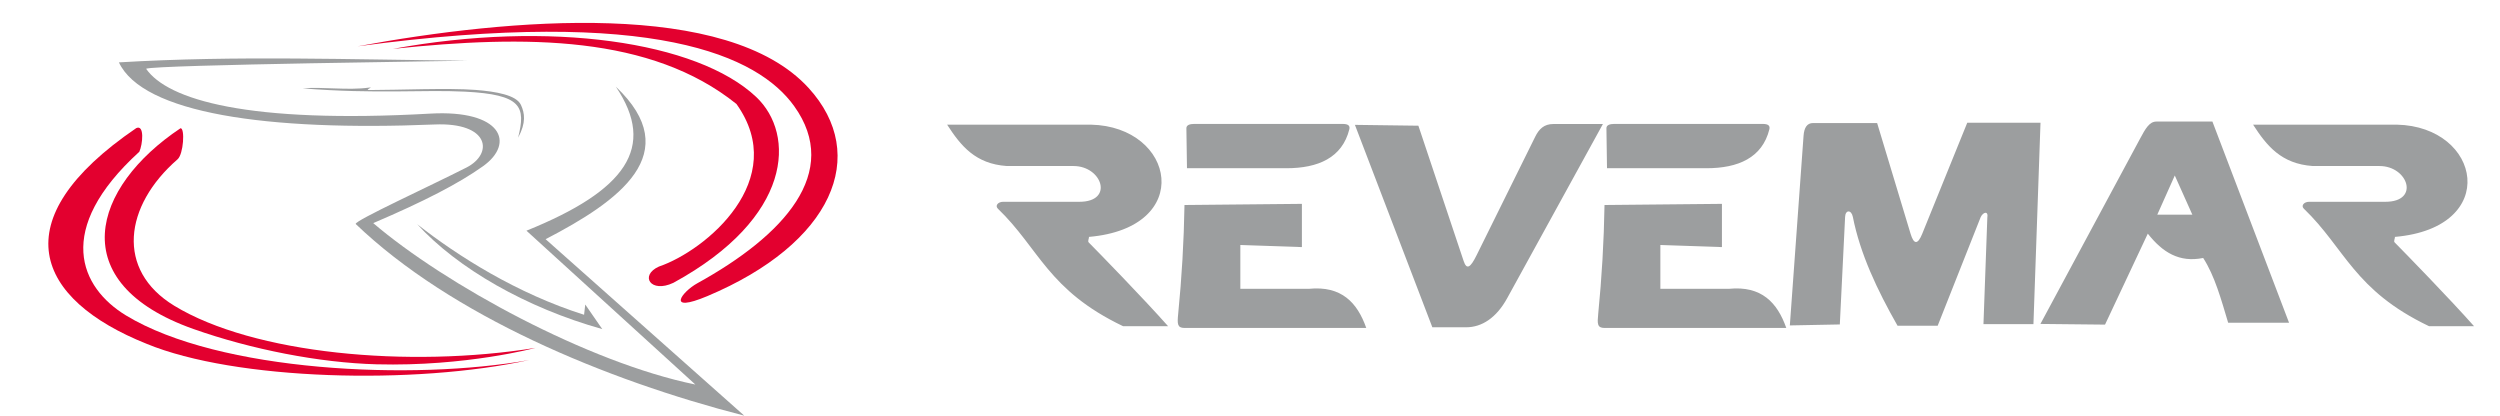 <?xml version="1.0" encoding="UTF-8"?>
<svg xmlns="http://www.w3.org/2000/svg" xmlns:xlink="http://www.w3.org/1999/xlink" width="230.8pt" height="38.4pt" viewBox="0 0 230.8 38.4" version="1.1">
<defs>
<clipPath id="clip1">
  <path d="M 10 5 L 69 5 L 69 38.398 L 10 38.398 Z M 10 5 "/>
</clipPath>
</defs>
<g id="surface1">
<path style=" stroke:none;fill-rule:evenodd;fill:rgb(61.131%,61.914%,62.305%);fill-opacity:1;" d="M 99.113 15.328 C 101.746 15.328 102.871 18.629 99.652 18.629 L 92.613 18.629 C 92.133 18.629 91.844 18.992 92.121 19.262 C 95.953 22.949 96.727 26.789 103.688 30.117 L 107.84 30.117 C 105.594 27.582 101.473 23.352 100.508 22.379 C 100.391 22.262 100.562 21.98 100.527 21.871 C 110.324 21.023 108.516 11.676 100.707 11.508 L 87.438 11.508 C 88.707 13.469 90.047 15.129 92.953 15.328 Z M 109.527 11.84 L 109.582 15.531 L 118.762 15.531 C 121.684 15.531 123.914 14.566 124.57 11.938 C 124.648 11.609 124.473 11.441 123.957 11.441 L 110.242 11.441 C 109.859 11.441 109.523 11.539 109.527 11.84 Z M 120.191 18.82 L 109.352 18.926 C 109.297 22.273 109.102 25.625 108.77 28.973 C 108.68 29.883 108.676 30.277 109.352 30.277 L 126.133 30.277 C 125.309 27.938 123.852 26.363 120.828 26.664 L 114.508 26.664 L 114.508 22.621 L 120.191 22.812 Z M 130.945 11.605 L 125.086 11.527 L 132.234 30.215 L 135.352 30.215 C 136.801 30.215 138.148 29.348 139.148 27.52 L 147.98 11.449 L 143.406 11.449 C 142.547 11.449 142.078 11.91 141.723 12.637 L 136.32 23.562 C 135.742 24.734 135.402 24.934 135.121 24.09 Z M 148.305 11.84 L 148.359 15.531 L 157.539 15.531 C 160.465 15.531 162.695 14.566 163.348 11.938 C 163.426 11.609 163.25 11.441 162.738 11.441 L 149.02 11.441 C 148.637 11.441 148.301 11.539 148.305 11.84 Z M 158.969 18.82 L 148.129 18.926 C 148.074 22.273 147.879 25.625 147.547 28.973 C 147.457 29.883 147.449 30.277 148.129 30.277 L 164.91 30.277 C 164.086 27.938 162.629 26.363 159.605 26.664 L 153.285 26.664 L 153.285 22.621 L 158.969 22.812 Z M 169.852 29.953 L 165.238 30.043 L 166.504 12.535 C 166.559 11.781 166.828 11.359 167.383 11.359 L 173.297 11.359 L 176.387 21.59 C 176.688 22.582 177.047 22.602 177.457 21.59 L 181.617 11.332 L 188.379 11.332 L 187.727 29.922 L 183.113 29.922 L 183.469 20.113 C 183.59 19.402 183.059 19.594 182.852 20.055 L 178.887 30.07 L 175.18 30.07 C 173.293 26.758 171.727 23.422 171.055 20.023 C 170.922 19.355 170.371 19.348 170.34 20.023 Z M 194.336 29.969 L 188.371 29.906 L 197.559 12.824 C 198.059 11.891 198.426 11.223 199.074 11.223 L 204.25 11.223 L 211.324 29.793 L 205.703 29.793 C 205.062 27.656 204.469 25.473 203.398 23.816 C 201.195 24.262 199.648 23.301 198.285 21.57 Z M 200.777 16.203 L 202.398 19.82 L 199.16 19.82 Z M 219.68 15.328 C 222.312 15.328 223.434 18.629 220.219 18.629 L 213.18 18.629 C 212.699 18.629 212.41 18.992 212.688 19.262 C 216.52 22.949 217.293 26.789 224.254 30.117 L 228.406 30.117 C 226.16 27.582 222.039 23.352 221.074 22.379 C 220.953 22.262 221.129 21.98 221.094 21.871 C 230.891 21.023 229.082 11.676 221.273 11.508 L 208.004 11.508 C 209.27 13.469 210.613 15.129 213.52 15.328 Z M 219.68 15.328 "/>
<path style=" stroke:none;fill-rule:evenodd;fill:rgb(89.062%,0%,18.431%);fill-opacity:1;" d="M 48.852 33.238 C 38.289 35.551 21.719 35.121 13.531 31.738 C 3.316 27.652 0.074 20.348 12.578 11.828 C 13.355 11.469 13.176 13.324 12.863 14.008 C 4.957 21.211 7.41 26.555 11.625 29.117 C 20.223 34.34 38.176 35.156 48.852 33.238 Z M 48.852 33.238 "/>
<path style=" stroke:none;fill-rule:evenodd;fill:rgb(89.062%,0%,18.431%);fill-opacity:1;" d="M 17.863 30.375 C 5.801 26.109 8.508 17.27 16.664 11.84 C 17.09 11.812 16.945 14.246 16.387 14.711 C 11.453 19.004 10.676 24.93 16.082 28.223 C 23.398 32.68 37.723 34 49.43 32.117 C 49.441 32.117 43.004 33.852 34.766 33.633 C 29.484 33.492 23.18 32.254 17.863 30.375 Z M 17.863 30.375 "/>
<path style=" stroke:none;fill-rule:evenodd;fill:rgb(89.062%,0%,18.431%);fill-opacity:1;" d="M 74.645 8.117 C 67.18 -0.051 47.117 1.664 33.004 4.277 C 60.457 0.582 70 5.188 73.312 9.789 C 77.715 15.914 72.371 21.742 64.383 26.148 C 62.938 26.945 61.445 28.957 65.305 27.336 C 76.855 22.473 80.332 14.34 74.645 8.117 Z M 60.832 24.609 C 65.18 23.129 72.984 16.586 67.988 9.598 C 60.082 3.262 48.613 3.219 36.277 4.512 C 50.688 1.855 64.367 3.812 69.809 8.949 C 73.461 12.398 73.207 20.082 62.168 26.109 C 60.062 27.109 59.02 25.426 60.832 24.609 Z M 60.832 24.609 "/>
<g clip-path="url(#clip1)" clip-rule="nonzero">
<path style=" stroke:none;fill-rule:evenodd;fill:rgb(61.131%,61.914%,62.305%);fill-opacity:1;" d="M 32.836 20.676 C 32.781 20.344 39.652 17.203 43.059 15.469 C 45.578 14.184 45.203 11.281 40.129 11.492 C 24.602 12.133 13.18 10.449 10.977 5.758 C 21.98 5.105 32.375 5.512 43.141 5.602 C 43.301 5.621 14.215 5.977 13.488 6.348 C 15.477 9.215 22.883 11.438 39.734 10.488 C 46.301 10.117 47.594 13.203 44.594 15.344 C 42.348 16.945 39.148 18.594 34.457 20.598 C 41.098 26.266 54.293 33.473 64.195 35.5 L 48.602 21.297 C 57.766 17.594 60.645 13.613 56.852 8 C 63.348 14.152 57.148 18.566 50.371 22.082 L 68.711 38.375 C 55.812 35.062 41.629 29.105 32.836 20.676 Z M 32.836 20.676 "/>
</g>
<path style=" stroke:none;fill-rule:evenodd;fill:rgb(61.131%,61.914%,62.305%);fill-opacity:1;" d="M 38.516 20.699 C 42.25 23.637 47.73 27.105 53.922 29.059 L 54.031 28.113 L 55.602 30.383 C 48.57 28.414 42.242 24.777 38.516 20.699 Z M 38.516 20.699 "/>
<path style=" stroke:none;fill-rule:evenodd;fill:rgb(61.131%,61.914%,62.305%);fill-opacity:1;" d="M 27.938 8.16 C 34.758 8.699 39.129 8.266 42.914 8.461 C 48.18 8.73 48.551 9.84 47.832 12.711 C 48.586 11.32 48.441 10.445 48.094 9.688 C 47.672 8.773 45.789 8.449 43.902 8.301 C 41.363 8.105 36.832 8.309 34.113 8.312 C 33.578 8.312 34.582 8.016 34.082 8.086 C 32.082 8.363 29.805 7.996 27.938 8.16 Z M 27.938 8.16 "/>
</g>
</svg>
